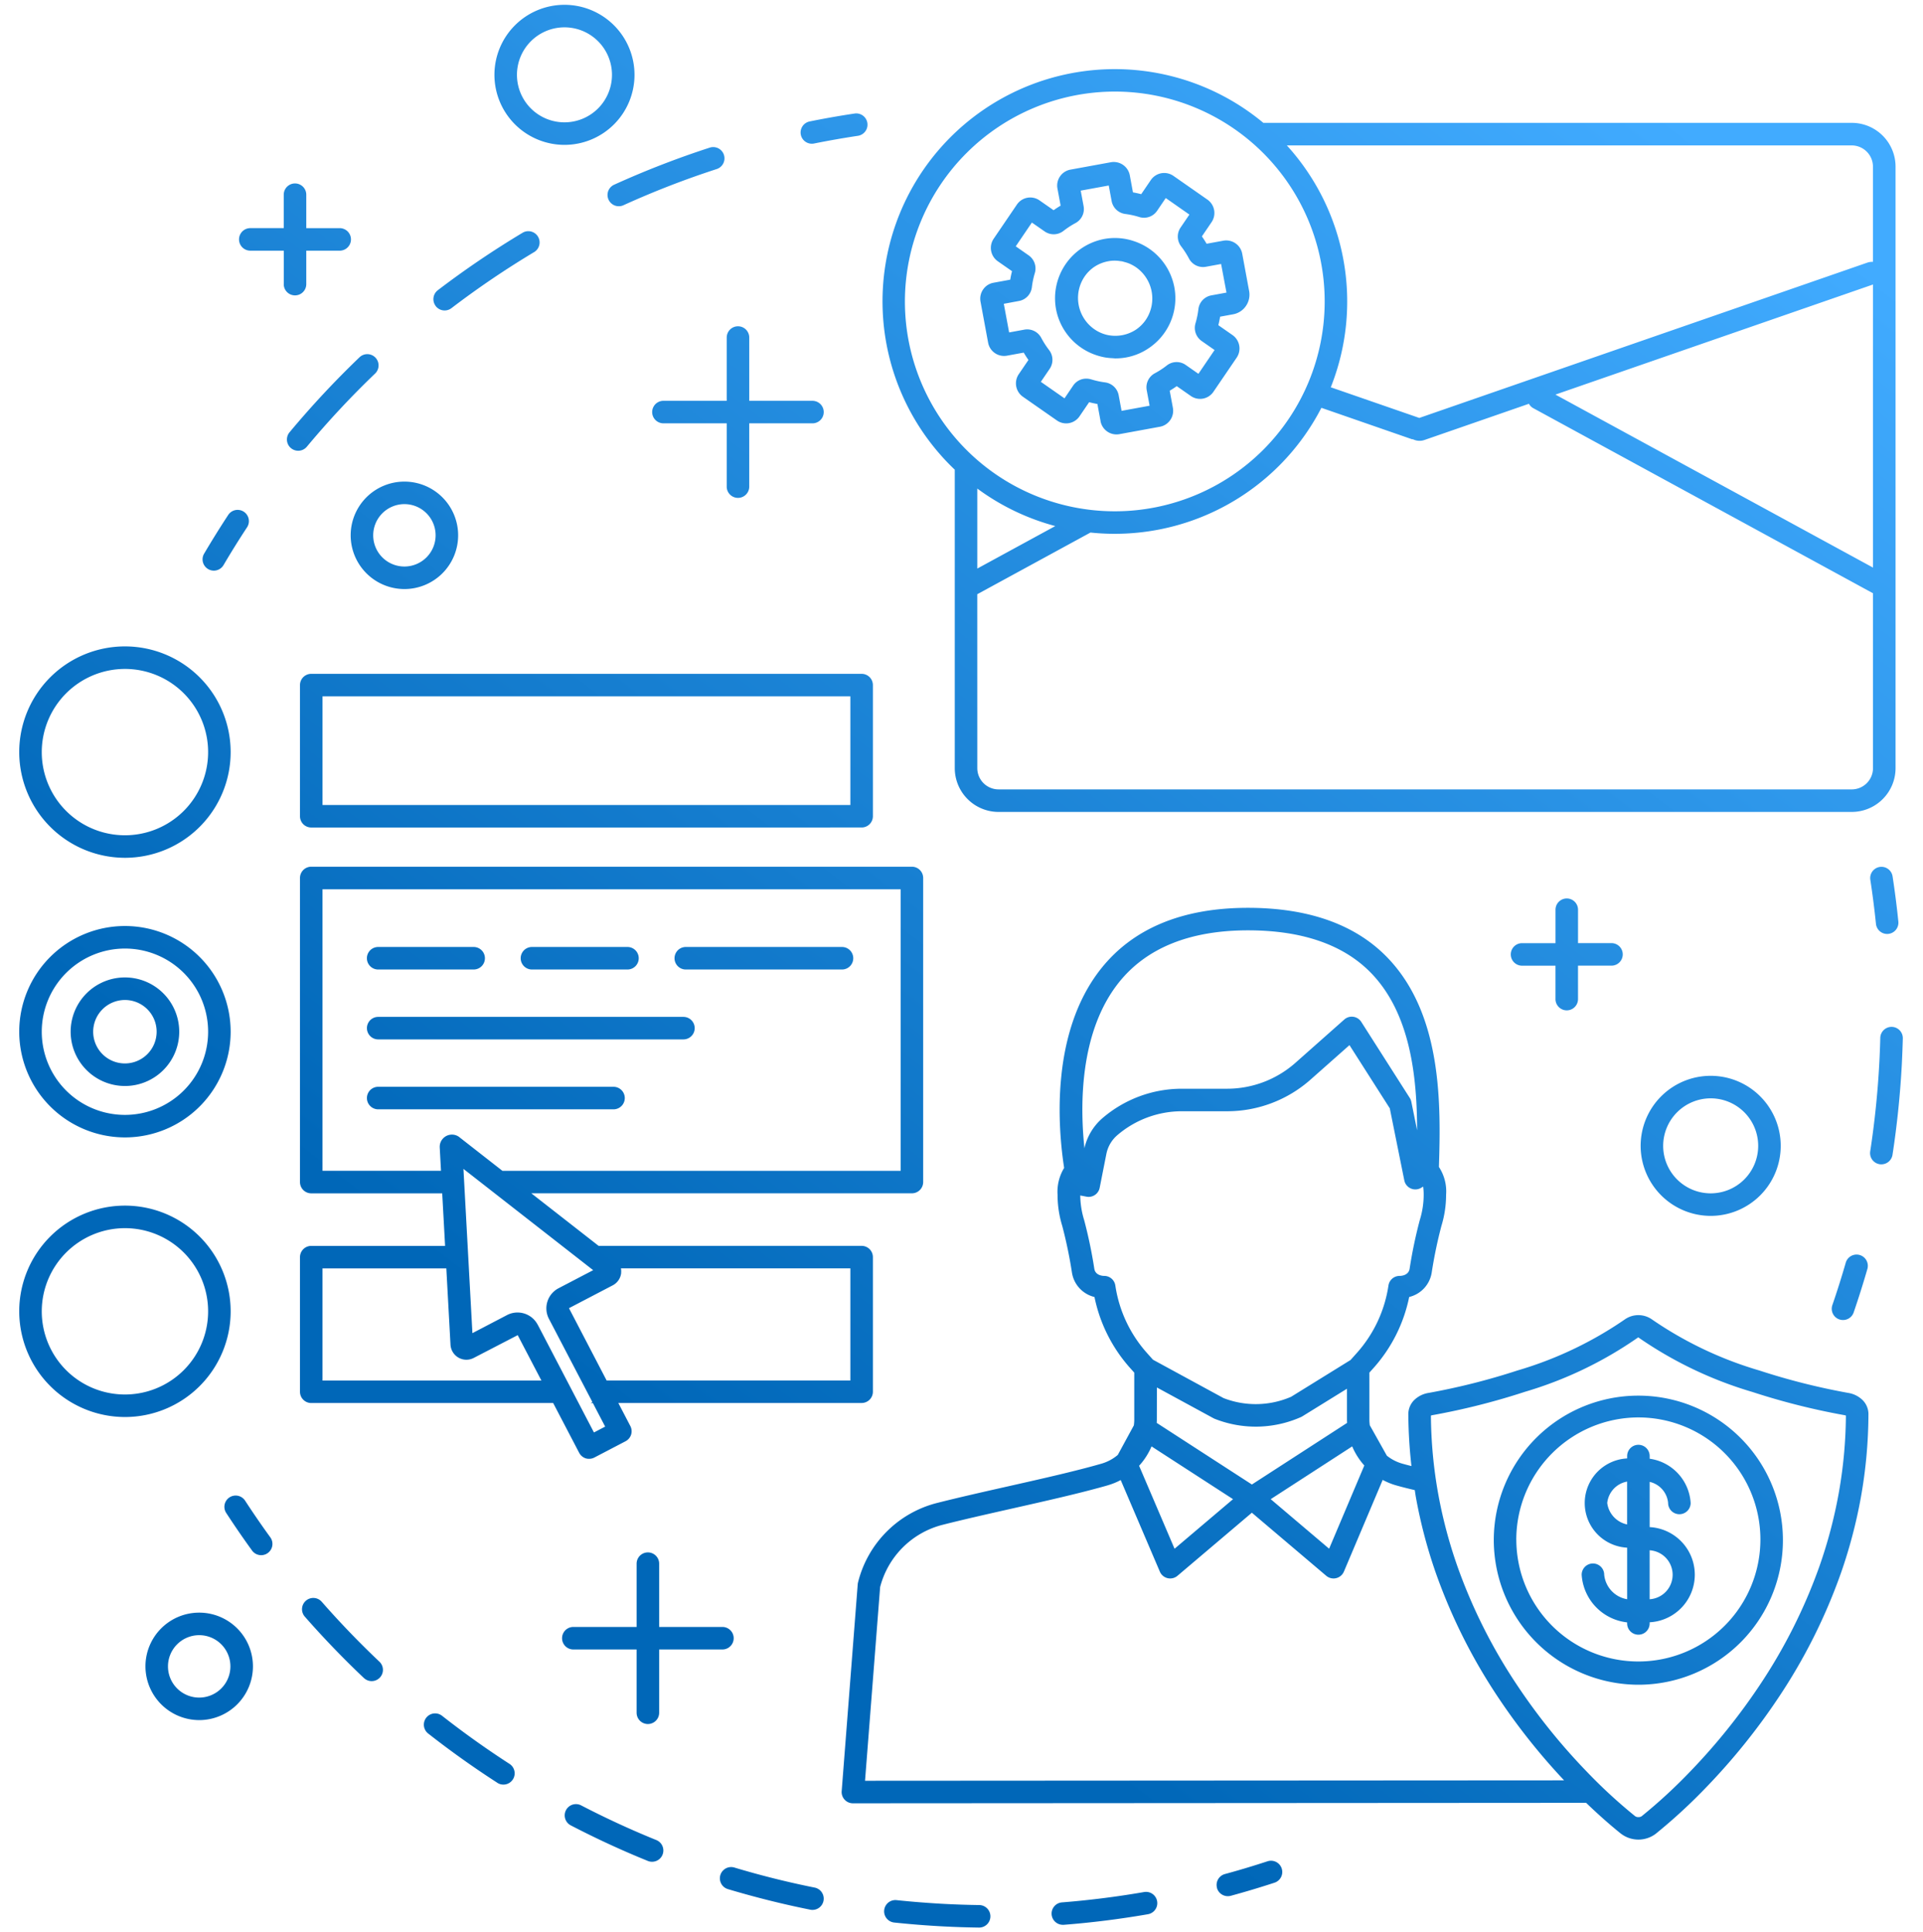<svg xmlns="http://www.w3.org/2000/svg" xmlns:xlink="http://www.w3.org/1999/xlink" width="200" height="201" viewBox="0 0 200 201">
  <defs>
    <linearGradient id="linear-gradient" x1="0.938" y1="0.103" x2="0.42" y2="0.803" gradientUnits="objectBoundingBox">
      <stop offset="0" stop-color="#41abff"/>
      <stop offset="1" stop-color="#0067b8"/>
    </linearGradient>
  </defs>
  <g id="committees-p04" transform="translate(-6785 -1913.5)">
    <rect id="Rectangle_257" data-name="Rectangle 257" width="200" height="200" transform="translate(6785 1914)" fill="none"/>
    <path id="Union_13" data-name="Union 13" d="M99.811,200c-1.249-.017-2.517-.059-3.768-.125-1.679-.089-3.376-.224-5.043-.4a1.171,1.171,0,1,1,.248-2.329c1.625.172,3.28.3,4.918.39,1.22.064,2.458.105,3.676.122A1.171,1.171,0,0,1,99.826,200Zm7.562-1.361a1.171,1.171,0,0,1,1.076-1.259c2.855-.225,5.729-.588,8.542-1.076a1.171,1.171,0,0,1,.4,2.308c-2.884.5-5.832.873-8.759,1.1-.032,0-.062,0-.094,0A1.172,1.172,0,0,1,107.373,198.639Zm-25.1-.5c-2.877-.577-5.759-1.3-8.568-2.14a1.171,1.171,0,0,1,.673-2.244c2.74.823,5.55,1.525,8.356,2.087a1.172,1.172,0,0,1-.23,2.32A1.134,1.134,0,0,1,82.272,198.141Zm42.3-2.27a1.171,1.171,0,0,1,.823-1.437c1.484-.4,2.975-.851,4.43-1.327a1.171,1.171,0,1,1,.728,2.227c-1.491.489-3.019.946-4.541,1.361a1.2,1.2,0,0,1-.309.041A1.173,1.173,0,0,1,124.567,195.872Zm-59.193-2.8c-2.718-1.1-5.415-2.348-8.017-3.7a1.171,1.171,0,0,1,1.079-2.079c2.539,1.318,5.169,2.533,7.82,3.607a1.172,1.172,0,0,1-.442,2.257A1.185,1.185,0,0,1,65.374,193.069Zm101.232-2.815c-.727-.581-2.027-1.666-3.647-3.229l-76.261.048h0a1.17,1.17,0,0,1-1.166-1.262L87.206,164.3a1.12,1.12,0,0,1,.03-.188,11.334,11.334,0,0,1,8.241-8.284c2.2-.56,4.785-1.142,7.284-1.706,3.5-.788,7.115-1.6,9.829-2.386a4.6,4.6,0,0,0,1.665-.9l1.669-3.072a4.448,4.448,0,0,0,.044-.527v-4.96l-.423-.473a15.827,15.827,0,0,1-3.714-7.393,3.105,3.105,0,0,1-2.347-2.561,47.262,47.262,0,0,0-1.007-4.838,11.031,11.031,0,0,1-.486-3.237,4.759,4.759,0,0,1,.684-2.792c-.64-4.141-1.458-14.053,3.836-20.723,3.334-4.2,8.475-6.331,15.279-6.331,6.3,0,11.173,1.733,14.487,5.154,5.763,5.945,5.576,15.392,5.377,21.8a4.624,4.624,0,0,1,.746,2.889,11.032,11.032,0,0,1-.485,3.237,47.186,47.186,0,0,0-1.008,4.838,3.105,3.105,0,0,1-2.346,2.561,15.812,15.812,0,0,1-3.715,7.393l-.423.473v4.96a4.542,4.542,0,0,0,.043.519l1.774,3.164a4.6,4.6,0,0,0,1.562.814c.311.089.645.177.995.264a50.4,50.4,0,0,1-.325-5.41,2.066,2.066,0,0,1,.7-1.538,2.765,2.765,0,0,1,1.41-.661,69.549,69.549,0,0,0,9.227-2.329,38.993,38.993,0,0,0,11.2-5.33,2.451,2.451,0,0,1,2.779,0,39.053,39.053,0,0,0,11.2,5.329,69.521,69.521,0,0,0,9.228,2.329,2.778,2.778,0,0,1,1.41.661,2.068,2.068,0,0,1,.7,1.537,50.088,50.088,0,0,1-.793,8.7,51.76,51.76,0,0,1-2.075,7.862,58.1,58.1,0,0,1-6.55,13.025,66.4,66.4,0,0,1-7.361,9.143,56.88,56.88,0,0,1-5.354,4.938,2.985,2.985,0,0,1-3.581,0Zm-10.07-45.964a71.926,71.926,0,0,1-9.57,2.412.587.587,0,0,0-.151.045,47.9,47.9,0,0,0,.755,8.122,49.415,49.415,0,0,0,1.983,7.505,55.674,55.674,0,0,0,6.287,12.5,63.82,63.82,0,0,0,7.1,8.819,54.087,54.087,0,0,0,5.126,4.73.585.585,0,0,0,.33.086.591.591,0,0,0,.331-.086,54.305,54.305,0,0,0,5.125-4.73,64.044,64.044,0,0,0,7.1-8.82,55.808,55.808,0,0,0,6.287-12.5,49.175,49.175,0,0,0,1.981-7.505,47.607,47.607,0,0,0,.755-8.123.608.608,0,0,0-.15-.044,71.932,71.932,0,0,1-9.571-2.412,41.262,41.262,0,0,1-11.876-5.684A40.609,40.609,0,0,1,156.536,144.29Zm-43.3,9.7c-2.78.8-6.43,1.624-9.963,2.42-2.481.56-5.049,1.138-7.222,1.69a9,9,0,0,0-6.52,6.482l-1.57,20.148,72.706-.044a66.185,66.185,0,0,1-6.779-8.512,58.042,58.042,0,0,1-6.551-13.025,51.864,51.864,0,0,1-2.076-7.862c-.048-.262-.082-.527-.125-.791-.711-.165-1.382-.332-1.986-.506a6.989,6.989,0,0,1-1.351-.556l-4.033,9.537a1.17,1.17,0,0,1-.807.683,1.116,1.116,0,0,1-.272.032,1.174,1.174,0,0,1-.758-.277l-7.736-6.562-7.737,6.562a1.173,1.173,0,0,1-.758.277,1.192,1.192,0,0,1-.269-.031,1.166,1.166,0,0,1-.806-.68l-4.07-9.524A6.941,6.941,0,0,1,113.238,153.988Zm3.231-2.021,3.686,8.626,6.082-5.157-8.476-5.488A7.117,7.117,0,0,1,116.469,151.968Zm13.687,3.469,6.075,5.153,3.66-8.655a7.1,7.1,0,0,1-1.261-1.987Zm-11.845-8.2c0,.089-.007.178-.012.266l9.9,6.409,9.9-6.408c0-.089-.012-.177-.012-.267v-3.287l-4.639,2.87a1.071,1.071,0,0,1-.138.074,11.6,11.6,0,0,1-8.982.184,1.33,1.33,0,0,1-.126-.059l-5.884-3.2Zm-5.472-15.022a1.169,1.169,0,0,1,1.157,1,13.5,13.5,0,0,0,3.3,7.028l.615.689,7.344,3.994a9.255,9.255,0,0,0,7.026-.14l6.177-3.823.643-.72a13.5,13.5,0,0,0,3.3-7.028,1.169,1.169,0,0,1,1.158-1h.01c.2,0,.923-.068,1.032-.738a48.556,48.556,0,0,1,1.053-5.052,8.9,8.9,0,0,0,.41-2.651,5.566,5.566,0,0,0-.057-.85l-.2.124a1.172,1.172,0,0,1-1.757-.769l-1.51-7.494-4.193-6.575-4.051,3.588a13.074,13.074,0,0,1-8.673,3.289h-4.7a10.321,10.321,0,0,0-6.723,2.49,3.465,3.465,0,0,0-1.138,1.953l-.695,3.518a1.171,1.171,0,0,1-1.147.946,1.227,1.227,0,0,1-.22-.022l-.653-.124a8.955,8.955,0,0,0,.41,2.575,49.056,49.056,0,0,1,1.053,5.052c.118.729.948.743,1.032.738Zm1.506-30.5c-4.09,5.153-4.027,12.821-3.563,17.216a5.82,5.82,0,0,1,1.881-3.131,12.665,12.665,0,0,1,8.248-3.055h4.7a10.724,10.724,0,0,0,7.12-2.7l5.078-4.5a1.172,1.172,0,0,1,1.765.247l5.047,7.916a1.172,1.172,0,0,1,.16.4l.6,2.958c-.012-5.57-.693-12.134-4.785-16.356-2.856-2.947-7.165-4.441-12.805-4.441C121.738,96.273,117.213,98.105,114.345,101.719ZM49.721,184.937c-2.462-1.588-4.882-3.311-7.19-5.123a1.171,1.171,0,0,1,1.447-1.842c2.251,1.767,4.611,3.448,7.012,5a1.171,1.171,0,0,1-1.269,1.969Zm14.489-7.282v-6.582H57.629a1.171,1.171,0,0,1,0-2.343h6.582v-6.582a1.172,1.172,0,1,1,2.344,0v6.582h6.58a1.171,1.171,0,1,1,0,2.343h-6.58v6.582a1.172,1.172,0,0,1-2.344,0Zm-51.082-4.824a5.589,5.589,0,1,1,5.588,5.588A5.6,5.6,0,0,1,13.128,172.831Zm2.343,0a3.246,3.246,0,1,0,3.245-3.246A3.249,3.249,0,0,0,15.471,172.831ZM153.36,159.667A15.035,15.035,0,1,1,168.4,174.74,15.072,15.072,0,0,1,153.36,159.667Zm2.343,0A12.693,12.693,0,1,0,168.4,146.936,12.727,12.727,0,0,0,155.7,159.667ZM35.85,174.047c-2.129-2.017-4.189-4.156-6.121-6.359a1.172,1.172,0,1,1,1.761-1.545c1.885,2.149,3.893,4.235,5.971,6.2a1.171,1.171,0,1,1-1.611,1.7Zm131.376-5.673v-.12A5.33,5.33,0,0,1,162.5,163.3a1.171,1.171,0,1,1,2.343,0,2.877,2.877,0,0,0,2.387,2.547v-5.364a4.647,4.647,0,0,1,0-9.282v-.246a1.171,1.171,0,0,1,2.343,0v.277a4.955,4.955,0,0,1,4.262,4.6,1.172,1.172,0,0,1-2.344,0,2.482,2.482,0,0,0-1.919-2.193v4.705a4.957,4.957,0,0,1,0,9.9v.12a1.171,1.171,0,1,1-2.343,0Zm2.343-2.525a2.552,2.552,0,0,0,0-5.094Zm-4.41-10.011a2.624,2.624,0,0,0,2.067,2.23v-4.46A2.527,2.527,0,0,0,165.158,155.84ZM24.215,160.781c-.919-1.266-1.823-2.581-2.687-3.908a1.171,1.171,0,0,1,1.963-1.279c.843,1.294,1.724,2.577,2.621,3.811a1.171,1.171,0,0,1-1.9,1.375Zm34.71-9.587a1.176,1.176,0,0,1-.688-.576l-2.705-5.18H30.371a1.171,1.171,0,0,1-1.171-1.172v-14a1.171,1.171,0,0,1,1.171-1.172H44.292l-.3-5.467H30.371a1.171,1.171,0,0,1-1.171-1.172V90.825a1.171,1.171,0,0,1,1.171-1.172H92.842a1.172,1.172,0,0,1,1.172,1.172v31.626a1.172,1.172,0,0,1-1.172,1.172H53.258l7,5.467H87.614a1.172,1.172,0,0,1,1.171,1.172v14a1.172,1.172,0,0,1-1.171,1.172H62.308l1.251,2.4a1.172,1.172,0,0,1-.5,1.58l-3.243,1.694a1.177,1.177,0,0,1-.543.133A1.194,1.194,0,0,1,58.925,151.195Zm-5-13.907L59.773,148.5l1.167-.609-1.279-2.449h-.236c.026-.015.058-.023.083-.04s.062-.049.1-.071l-4.516-8.649a2.359,2.359,0,0,1,1-3.183l3.6-1.88L46.2,121.084l.933,17.086,3.6-1.881a2.338,2.338,0,0,1,1.087-.267A2.365,2.365,0,0,1,53.92,137.288Zm8.682-5.406a1.647,1.647,0,0,1-.881,1.315l-4.55,2.376,3.917,7.523H86.443V131.432H62.579A1.561,1.561,0,0,1,62.6,131.882ZM31.542,143.1H54.309l-2.466-4.722-4.572,2.369a1.655,1.655,0,0,1-2.417-1.376l-.434-7.934H31.542Zm14.24-25.311,4.477,3.5H91.671V92H31.542V121.28H43.865l-.131-2.424a1.271,1.271,0,0,1,2.048-1.072ZM0,135.9a10.994,10.994,0,1,1,10.994,10.993A11.006,11.006,0,0,1,0,135.9Zm2.343,0a8.651,8.651,0,1,0,8.651-8.651A8.661,8.661,0,0,0,2.343,135.9Zm186.957.842a1.171,1.171,0,0,1-.727-1.489c.5-1.453.967-2.937,1.392-4.41a1.171,1.171,0,0,1,2.251.649c-.436,1.511-.916,3.033-1.427,4.522a1.17,1.17,0,0,1-1.489.727Zm-20.666-18.055a7.284,7.284,0,1,1,7.284,7.284A7.293,7.293,0,0,1,168.634,118.687Zm2.343,0a4.941,4.941,0,1,0,4.941-4.942A4.947,4.947,0,0,0,170.977,118.687Zm22.513,1.91a1.17,1.17,0,0,1-.98-1.336c.465-3.038.785-6.145.948-9.236q.067-1.289.1-2.572a1.171,1.171,0,0,1,1.17-1.141h.031a1.173,1.173,0,0,1,1.142,1.2q-.035,1.315-.1,2.636c-.167,3.168-.494,6.353-.972,9.468a1.17,1.17,0,0,1-1.156.994A1.084,1.084,0,0,1,193.489,120.6ZM0,106.816a10.994,10.994,0,1,1,10.994,10.993A11.006,11.006,0,0,1,0,106.816Zm2.343,0a8.651,8.651,0,1,0,8.651-8.651A8.66,8.66,0,0,0,2.343,106.816Zm34.99,8.072a1.171,1.171,0,1,1,0-2.343H61.808a1.171,1.171,0,1,1,0,2.343ZM5.348,106.815a5.646,5.646,0,1,1,5.646,5.647A5.652,5.652,0,0,1,5.348,106.815Zm2.343,0a3.3,3.3,0,1,0,3.3-3.3A3.307,3.307,0,0,0,7.691,106.815Zm29.642.8a1.171,1.171,0,1,1,0-2.342H69.08a1.171,1.171,0,1,1,0,2.342Zm122.444-4.191V99.948H156.3a1.172,1.172,0,0,1,0-2.344h3.479V94.127a1.171,1.171,0,0,1,2.343,0V97.6H165.6a1.172,1.172,0,0,1,0,2.344H162.12v3.478a1.171,1.171,0,1,1-2.343,0Zm-90.452-3.08a1.171,1.171,0,1,1,0-2.342H85.571a1.171,1.171,0,1,1,0,2.342Zm-16,0a1.171,1.171,0,0,1,0-2.342h9.935a1.171,1.171,0,0,1,0,2.342Zm-15.995,0a1.171,1.171,0,1,1,0-2.342h9.933a1.171,1.171,0,1,1,0,2.342ZM193.108,95.6c-.157-1.525-.354-3.069-.586-4.588a1.17,1.17,0,1,1,2.314-.355c.239,1.557.442,3.14.6,4.7a1.171,1.171,0,0,1-1.046,1.284,1.11,1.11,0,0,1-.122.006A1.17,1.17,0,0,1,193.108,95.6ZM0,77.731A10.994,10.994,0,1,1,10.994,88.725,11.006,11.006,0,0,1,0,77.731Zm2.343,0a8.651,8.651,0,1,0,8.651-8.651A8.66,8.66,0,0,0,2.343,77.731Zm28.028,7.843A1.171,1.171,0,0,1,29.2,84.4V70.762a1.171,1.171,0,0,1,1.171-1.172H87.614a1.172,1.172,0,0,1,1.171,1.172V84.4a1.172,1.172,0,0,1-1.171,1.172Zm1.172-2.343h54.9v-11.3h-54.9ZM97.3,79.4V48.356a24.156,24.156,0,0,1,32.093-36.077h61.2a4.558,4.558,0,0,1,4.553,4.553V79.4a4.559,4.559,0,0,1-4.553,4.554H101.851A4.558,4.558,0,0,1,97.3,79.4Zm2.343,0a2.212,2.212,0,0,0,2.21,2.21h88.737A2.213,2.213,0,0,0,192.8,79.4V61.209L157.479,41.963a1.163,1.163,0,0,1-.466-.463l-10.836,3.757a1.541,1.541,0,0,1-1.232-.071.12.12,0,0,1-.083.005L135.43,41.92a24.181,24.181,0,0,1-24.016,12.973L99.641,61.308Zm0-20.761,8.112-4.42a24.114,24.114,0,0,1-8.112-3.9Zm93.158-.1V29.094L159.77,40.544ZM92.114,30.854a21.829,21.829,0,1,0,21.83-21.829A21.855,21.855,0,0,0,92.114,30.854Zm53.5,12.118,46.565-16.143a1.677,1.677,0,0,1,.617-.093v-9.9a2.213,2.213,0,0,0-2.21-2.21H131.839a24.147,24.147,0,0,1,4.568,25.158ZM34.472,55.182a5.588,5.588,0,1,1,5.588,5.589A5.594,5.594,0,0,1,34.472,55.182Zm2.343,0a3.245,3.245,0,1,0,3.245-3.245A3.25,3.25,0,0,0,36.815,55.182Zm-17.171,3.51a1.171,1.171,0,0,1-.416-1.6c.8-1.354,1.641-2.709,2.507-4.028a1.171,1.171,0,0,1,1.958,1.287c-.846,1.286-1.67,2.608-2.445,3.929a1.171,1.171,0,0,1-1.6.415Zm53.938-8.576V43.533H67a1.171,1.171,0,1,1,0-2.342h6.582V34.61a1.171,1.171,0,1,1,2.343,0v6.582H82.5a1.171,1.171,0,1,1,0,2.342H75.924v6.583a1.171,1.171,0,0,1-2.343,0Zm-45.319-4a1.172,1.172,0,0,1-.15-1.65,95.764,95.764,0,0,1,7.3-7.824,1.172,1.172,0,0,1,1.621,1.692,93.174,93.174,0,0,0-7.119,7.63,1.172,1.172,0,0,1-1.65.151Zm84.2-2.815-.329-1.779q-.433-.077-.859-.187l-1,1.468a1.678,1.678,0,0,1-2.352.432l-3.538-2.468a1.7,1.7,0,0,1-.432-2.341l1.009-1.484c-.173-.247-.337-.5-.491-.764l-1.743.319a1.689,1.689,0,0,1-1.96-1.356l-.79-4.262a1.684,1.684,0,0,1,.27-1.268,1.663,1.663,0,0,1,1.081-.7l1.739-.319c.05-.3.112-.592.185-.885l-1.478-1.031a1.7,1.7,0,0,1-.432-2.339l2.42-3.559a1.679,1.679,0,0,1,2.352-.433l1.463,1.021c.237-.168.481-.328.731-.477l-.329-1.777a1.684,1.684,0,0,1,1.348-1.967l4.214-.771a1.7,1.7,0,0,1,1.961,1.356l.329,1.78c.288.051.575.113.859.187l1-1.469a1.68,1.68,0,0,1,2.352-.432l3.537,2.469a1.7,1.7,0,0,1,.43,2.341l-1.008,1.483q.261.373.492.765l1.742-.319a1.693,1.693,0,0,1,1.961,1.356l.716,3.87a2.075,2.075,0,0,1-.333,1.569,2.051,2.051,0,0,1-1.332.862l-1.351.248c-.049.3-.112.593-.185.885l1.478,1.031a1.7,1.7,0,0,1,.433,2.34L124.2,40.255h0a1.68,1.68,0,0,1-2.352.432l-1.462-1.021q-.355.252-.731.476l.329,1.777a1.686,1.686,0,0,1-.271,1.27,1.668,1.668,0,0,1-1.081.7l-4.211.771a1.659,1.659,0,0,1-.3.027A1.692,1.692,0,0,1,112.457,43.3Zm-.981-4.343a8.7,8.7,0,0,0,1.442.316,1.658,1.658,0,0,1,1.424,1.345l.3,1.616,2.916-.533-.3-1.612a1.656,1.656,0,0,1,.851-1.767,8.459,8.459,0,0,0,1.235-.806,1.648,1.648,0,0,1,1.967-.058l1.323.924,1.681-2.474-1.345-.939a1.666,1.666,0,0,1-.638-1.847,8.836,8.836,0,0,0,.3-1.462,1.651,1.651,0,0,1,1.342-1.436l1.579-.29L125,26.959l-1.583.29a1.65,1.65,0,0,1-1.762-.863,8.9,8.9,0,0,0-.81-1.259,1.667,1.667,0,0,1-.064-1.953l.921-1.354L119.243,20.1l-.9,1.328a1.647,1.647,0,0,1-1.86.645,8.658,8.658,0,0,0-1.445-.317,1.66,1.66,0,0,1-1.424-1.343l-.3-1.618-2.915.534.3,1.612a1.655,1.655,0,0,1-.851,1.766,8.668,8.668,0,0,0-1.236.806,1.645,1.645,0,0,1-1.967.058l-1.324-.922-1.68,2.473,1.345.94a1.665,1.665,0,0,1,.639,1.847,8.734,8.734,0,0,0-.305,1.462,1.65,1.65,0,0,1-1.343,1.436L102.4,31.1l.553,2.978,1.584-.29a1.653,1.653,0,0,1,1.762.865,9.01,9.01,0,0,0,.809,1.257,1.664,1.664,0,0,1,.063,1.955l-.919,1.352,2.462,1.718.9-1.328a1.633,1.633,0,0,1,1.358-.722A1.688,1.688,0,0,1,111.476,38.959Zm2.229-2.2c-.144-.006-.285-.016-.427-.032-.113-.014-.225-.025-.338-.045a6.423,6.423,0,0,1-.7-.164l-.163-.052a6.266,6.266,0,0,1-4.252-4.811,6.276,6.276,0,0,1,5.007-7.295,6.139,6.139,0,0,1,3.054.211,6.271,6.271,0,0,1,4.246,4.813,6.25,6.25,0,0,1-2.714,6.367,6.113,6.113,0,0,1-2.293.928,6.207,6.207,0,0,1-1.128.1C113.9,36.779,113.8,36.761,113.705,36.757Zm-.447-10.084a3.926,3.926,0,0,0-1.413.558,3.832,3.832,0,0,0-1.056,1.044,3.968,3.968,0,0,0,1.014,5.464,3.846,3.846,0,0,0,1.35.6,3.912,3.912,0,0,0,2.955-.533,3.848,3.848,0,0,0,1.057-1.044A3.968,3.968,0,0,0,116.15,27.3a4.062,4.062,0,0,0-.615-.346c-.032-.014-.063-.031-.1-.044a3.851,3.851,0,0,0-.463-.15c-.1-.027-.194-.061-.3-.08-.06-.012-.124-.013-.185-.022a3.5,3.5,0,0,0-1.238.019ZM43.315,31.329a1.172,1.172,0,0,1,.221-1.642,95.741,95.741,0,0,1,8.856-6,1.172,1.172,0,0,1,1.2,2.011,93.252,93.252,0,0,0-8.639,5.855,1.171,1.171,0,0,1-1.642-.221Zm-15.8-2.277V25.573H24.032a1.171,1.171,0,0,1,0-2.343H27.51V19.753a1.172,1.172,0,1,1,2.344,0v3.478H33.33a1.171,1.171,0,1,1,0,2.343H29.854v3.479a1.172,1.172,0,0,1-2.344,0Zm33.776-8.787a1.17,1.17,0,0,1,.581-1.551,94.871,94.871,0,0,1,9.976-3.868,1.172,1.172,0,0,1,.722,2.229,92.368,92.368,0,0,0-9.728,3.772,1.169,1.169,0,0,1-1.55-.582ZM49.423,7.285a7.284,7.284,0,1,1,7.285,7.284A7.292,7.292,0,0,1,49.423,7.285Zm2.343,0a4.941,4.941,0,1,0,4.942-4.942A4.947,4.947,0,0,0,51.765,7.285Zm29.523,6.228a1.172,1.172,0,0,1,.917-1.38c1.536-.311,3.108-.588,4.673-.823a1.171,1.171,0,1,1,.347,2.317c-1.526.229-3.058.5-4.558.8a1.129,1.129,0,0,1-.232.023A1.172,1.172,0,0,1,81.288,13.513Z" transform="translate(6787 1914)" stroke="rgba(0,0,0,0)" stroke-miterlimit="10" stroke-width="1" fill="url(#linear-gradient)"/>
  </g>
</svg>
